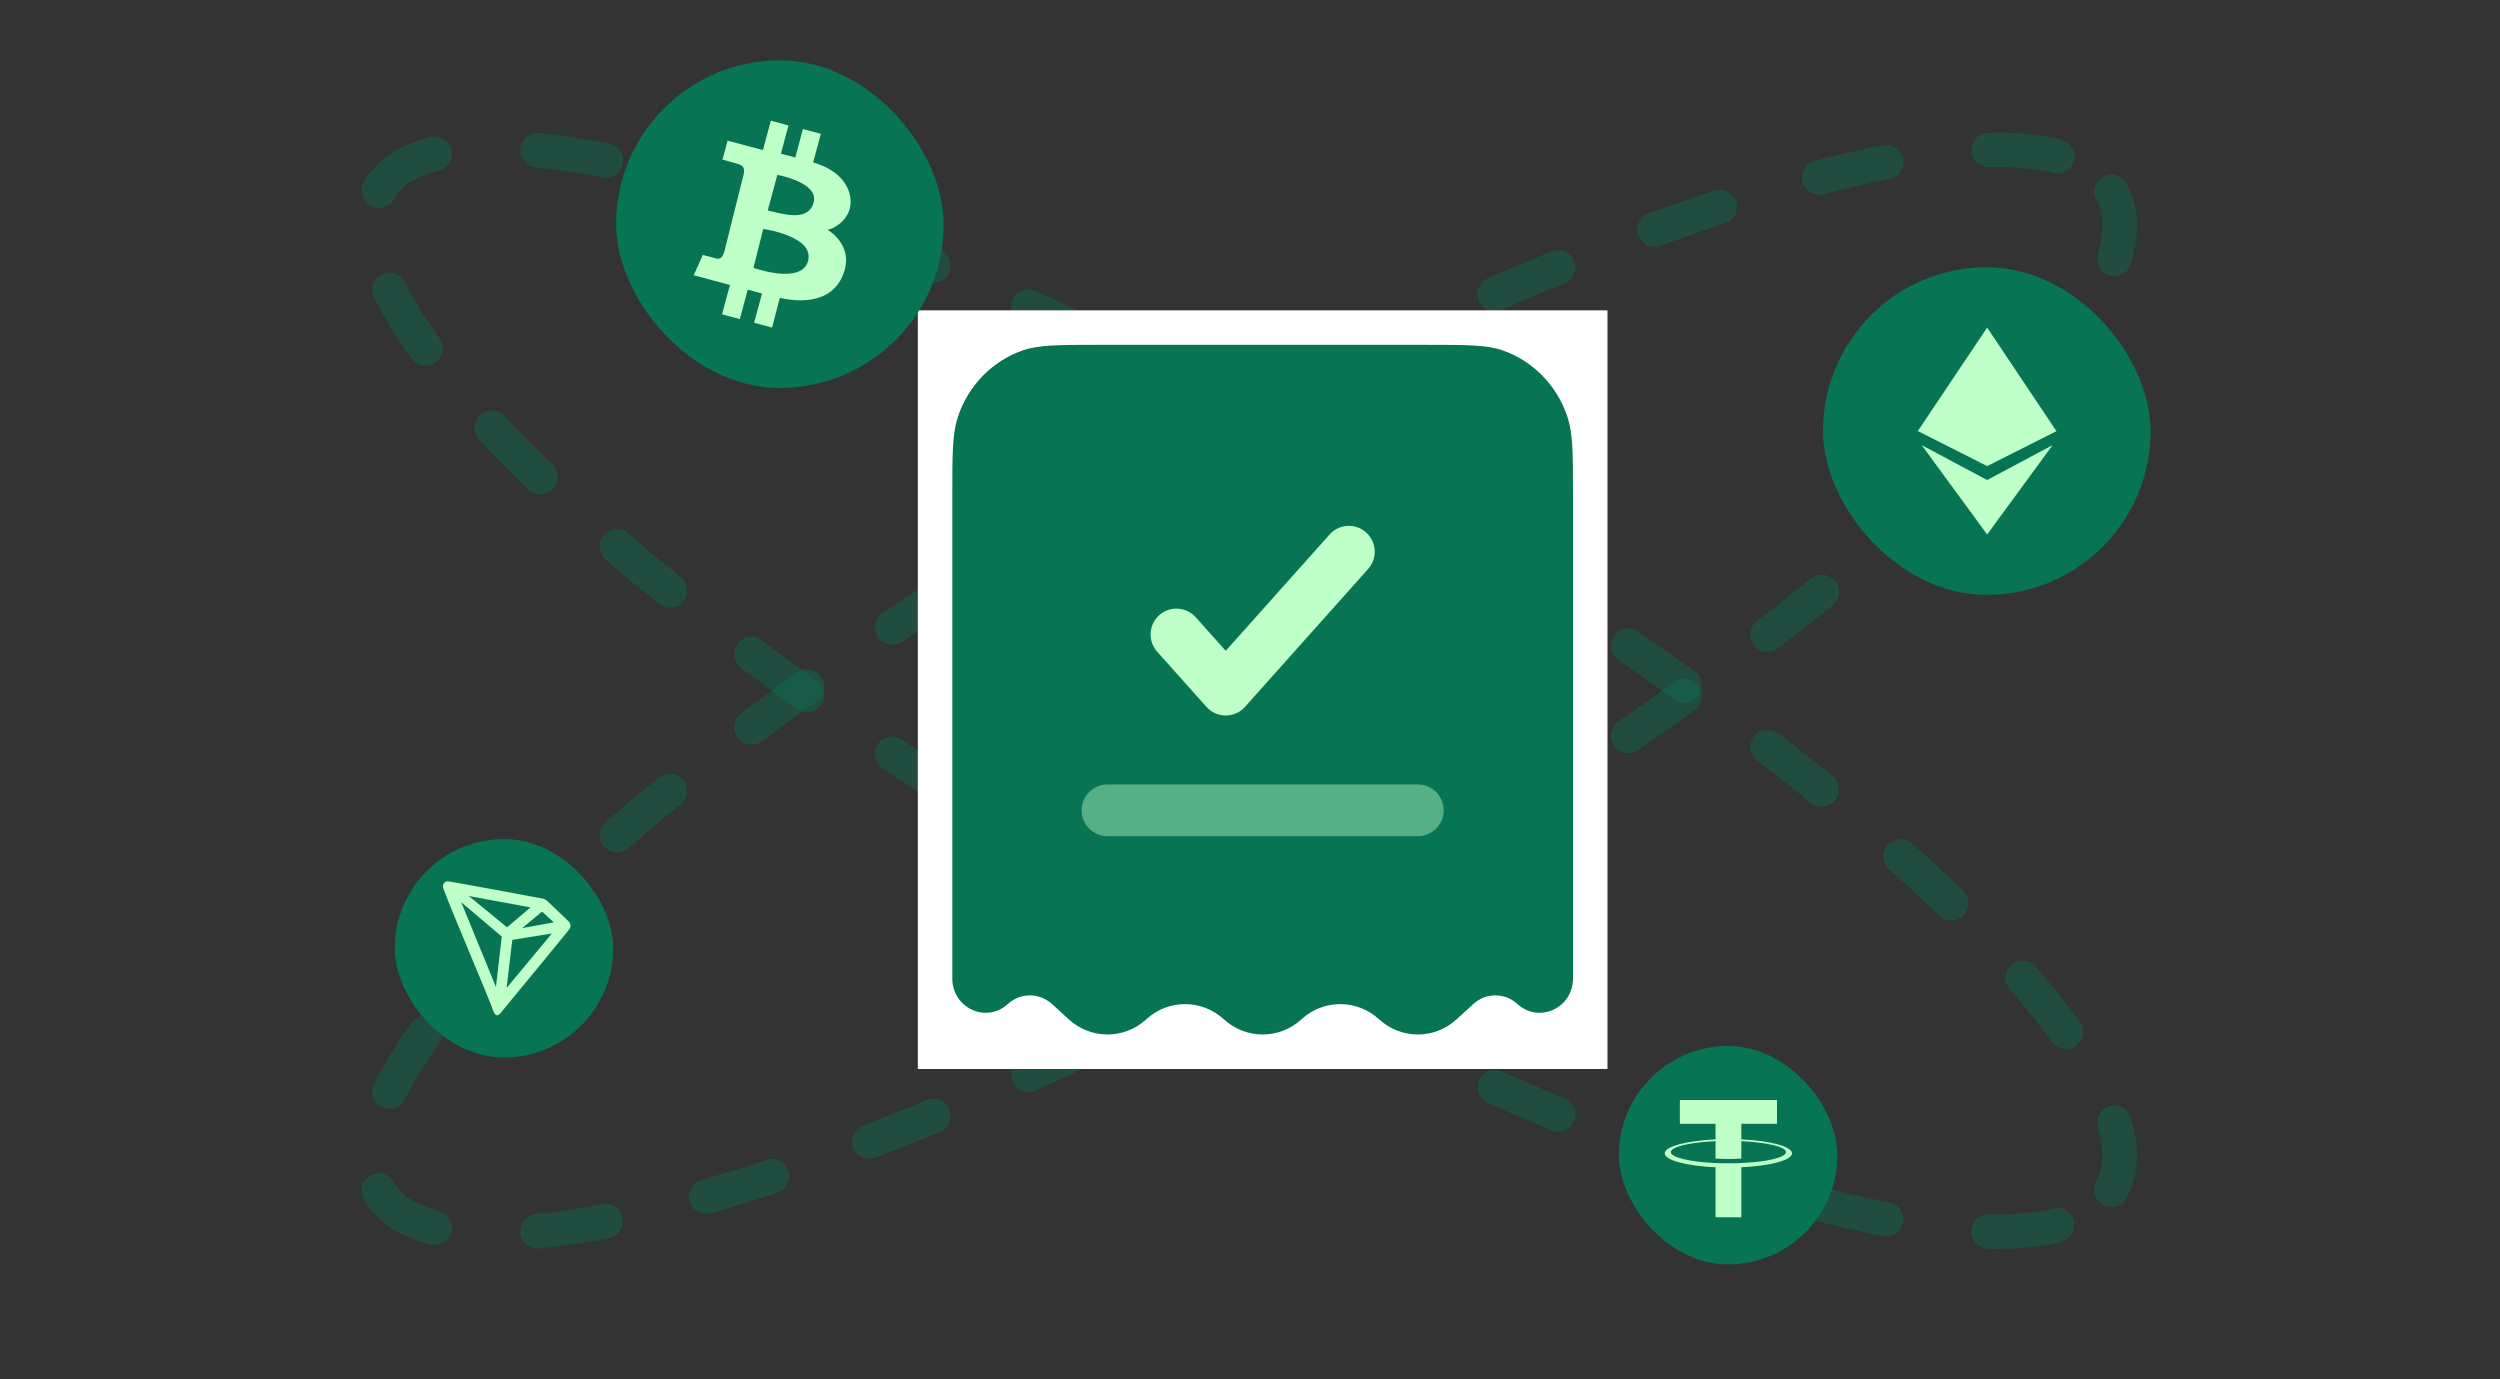 <?xml version="1.0" encoding="utf-8"?>
<svg xmlns="http://www.w3.org/2000/svg" width="145" height="80" viewBox="0 0 145 80" fill="none">
<rect x="0" y="0" width="145" height="80" fill="#333333" stroke="none"/>
<g clip-path="url(#clip0_12751_63148)">
<ellipse opacity="0.4" cx="58" cy="14" rx="58" ry="14" transform="matrix(0.866 0.5 0.5 -0.866 15 23.125)" stroke="#077453" stroke-width="2" stroke-linecap="round" stroke-dasharray="4 6"/>
<ellipse opacity="0.4" cx="72.23" cy="40.124" rx="58" ry="14" transform="rotate(-30 72.23 40.124)" stroke="#077453" stroke-width="2" stroke-linecap="round" stroke-dasharray="4 6"/>
<rect x="53.234" y="18" width="40" height="44" fill="white"/>
<rect x="62.234" y="44.714" width="25" height="8" fill="#56B085"/>
<rect x="62.234" y="28.714" width="25" height="14" fill="#BFFFC8"/>
<path fill-rule="evenodd" clip-rule="evenodd" d="M63.724 20H82.744C85.062 20 86.221 20 87.156 20.325C88.928 20.942 90.319 22.374 90.918 24.199C91.234 25.161 91.234 26.354 91.234 28.74V56.748C91.234 58.465 89.264 59.376 88.018 58.235C87.286 57.565 86.183 57.565 85.451 58.235L84.484 59.119C83.201 60.294 81.267 60.294 79.984 59.119C78.701 57.945 76.767 57.945 75.484 59.119C74.201 60.294 72.268 60.294 70.984 59.119C69.701 57.945 67.767 57.945 66.484 59.119C65.201 60.294 63.267 60.294 61.984 59.119L61.018 58.235C60.286 57.565 59.183 57.565 58.451 58.235C57.204 59.376 55.234 58.465 55.234 56.748V28.74C55.234 26.354 55.234 25.161 55.55 24.199C56.149 22.374 57.541 20.942 59.313 20.325C60.248 20 61.407 20 63.724 20ZM79.353 32.999C79.905 32.381 79.851 31.433 79.233 30.881C78.615 30.329 77.667 30.383 77.115 31.001L71.092 37.748L69.353 35.801C68.802 35.183 67.853 35.129 67.235 35.681C66.617 36.233 66.564 37.181 67.115 37.799L69.973 40.999C70.257 41.318 70.664 41.5 71.092 41.5C71.519 41.5 71.926 41.318 72.21 40.999L79.353 32.999ZM64.234 45.5C63.406 45.5 62.734 46.172 62.734 47C62.734 47.828 63.406 48.5 64.234 48.5H82.234C83.063 48.5 83.734 47.828 83.734 47C83.734 46.172 83.063 45.5 82.234 45.5H64.234Z" fill="#077453"/>
<rect x="105.734" y="15.5" width="19" height="19" rx="9.5" fill="#077453"/>
<path fill-rule="evenodd" clip-rule="evenodd" d="M115.255 19L117.265 22.003L119.275 25.008L115.255 27.033L111.234 25L113.245 21.996L115.255 19ZM115.255 27.842L111.457 25.816L115.255 31L119.052 25.816L115.255 27.842Z" fill="#BFFFC8"/>
<rect x="22.898" y="48.668" width="12.667" height="12.667" rx="6.333" fill="#077453"/>
<path d="M32.907 53.489C32.55 53.16 32.057 52.658 31.656 52.301L31.632 52.285C31.593 52.253 31.548 52.228 31.5 52.211C30.533 52.031 26.028 51.189 25.94 51.199C25.916 51.203 25.892 51.212 25.872 51.225L25.849 51.243C25.821 51.272 25.8 51.306 25.787 51.343L25.781 51.358V51.443V51.456C26.288 52.868 28.291 57.493 28.685 58.578C28.709 58.652 28.754 58.792 28.838 58.799H28.857C28.902 58.799 29.095 58.545 29.095 58.545C29.095 58.545 32.534 54.375 32.882 53.931C32.927 53.876 32.966 53.817 33 53.755C33.009 53.706 33.005 53.656 32.989 53.609C32.972 53.563 32.944 53.521 32.907 53.489ZM29.977 53.974L31.445 52.757L32.306 53.55L29.977 53.974ZM29.407 53.895L26.88 51.824L30.968 52.578L29.407 53.895ZM29.635 54.438L32.221 54.021L29.264 57.583L29.635 54.438ZM26.537 52.031L29.195 54.287L28.811 57.586L26.537 52.031Z" fill="#BFFFC8" stroke="#BFFFC8" stroke-width="0.173"/>
<rect x="93.898" y="60.668" width="12.667" height="12.667" rx="6.333" fill="#077453"/>
<path fill-rule="evenodd" clip-rule="evenodd" d="M100.997 67.456V67.456C100.955 67.459 100.738 67.472 100.254 67.472C99.868 67.472 99.597 67.46 99.501 67.456V67.457C98.015 67.391 96.906 67.133 96.906 66.823C96.906 66.514 98.015 66.255 99.501 66.189V67.199C99.598 67.206 99.876 67.222 100.261 67.222C100.722 67.222 100.954 67.203 100.997 67.199V66.189C102.48 66.255 103.586 66.514 103.586 66.823C103.586 67.133 102.48 67.391 100.997 67.456ZM100.997 66.084V65.18H103.066V63.801H97.432V65.18H99.501V66.084C97.819 66.161 96.555 66.494 96.555 66.893C96.555 67.292 97.819 67.625 99.501 67.703V70.601H100.997V67.702C102.676 67.625 103.937 67.292 103.937 66.893C103.937 66.495 102.676 66.162 100.997 66.084Z" fill="#BFFFC8"/>
<rect x="35.734" y="3.5" width="19" height="19" rx="9.5" fill="#077453"/>
<path fill-rule="evenodd" clip-rule="evenodd" d="M42.202 8.158L44.25 8.706L44.708 7L45.731 7.278L45.292 8.913L46.127 9.138L46.568 7.484L47.609 7.763L47.16 9.425C47.16 9.425 48.862 9.802 49.262 11.186C49.662 12.569 48.382 13.296 47.987 13.324C47.987 13.324 49.477 14.141 48.965 15.749C48.453 17.357 46.882 17.645 45.228 17.276L44.78 19L43.738 18.721L44.196 17.024L43.369 16.799L42.912 18.508L41.878 18.23L42.337 16.529L40.234 15.962L40.764 14.786C40.764 14.786 41.357 14.948 41.581 15.001C41.806 15.055 41.95 14.822 42.013 14.588C42.077 14.355 43.028 10.488 43.118 10.17C43.208 9.852 43.172 9.603 42.794 9.505C42.417 9.407 41.903 9.254 41.903 9.254L42.202 8.158ZM44.268 13.278L43.701 15.533C43.701 15.533 46.512 16.548 46.872 15.12C47.232 13.691 44.268 13.278 44.268 13.278ZM44.529 12.209L45.085 10.143C45.085 10.143 47.493 10.574 47.196 11.724C46.9 12.873 45.48 12.432 44.529 12.209Z" fill="#BFFFC8"/>
</g>
<defs>
<clipPath id="clip0_12751_63148">
<rect width="144" height="80" fill="white" transform="translate(0.5)"/>
</clipPath>
</defs>
</svg>
